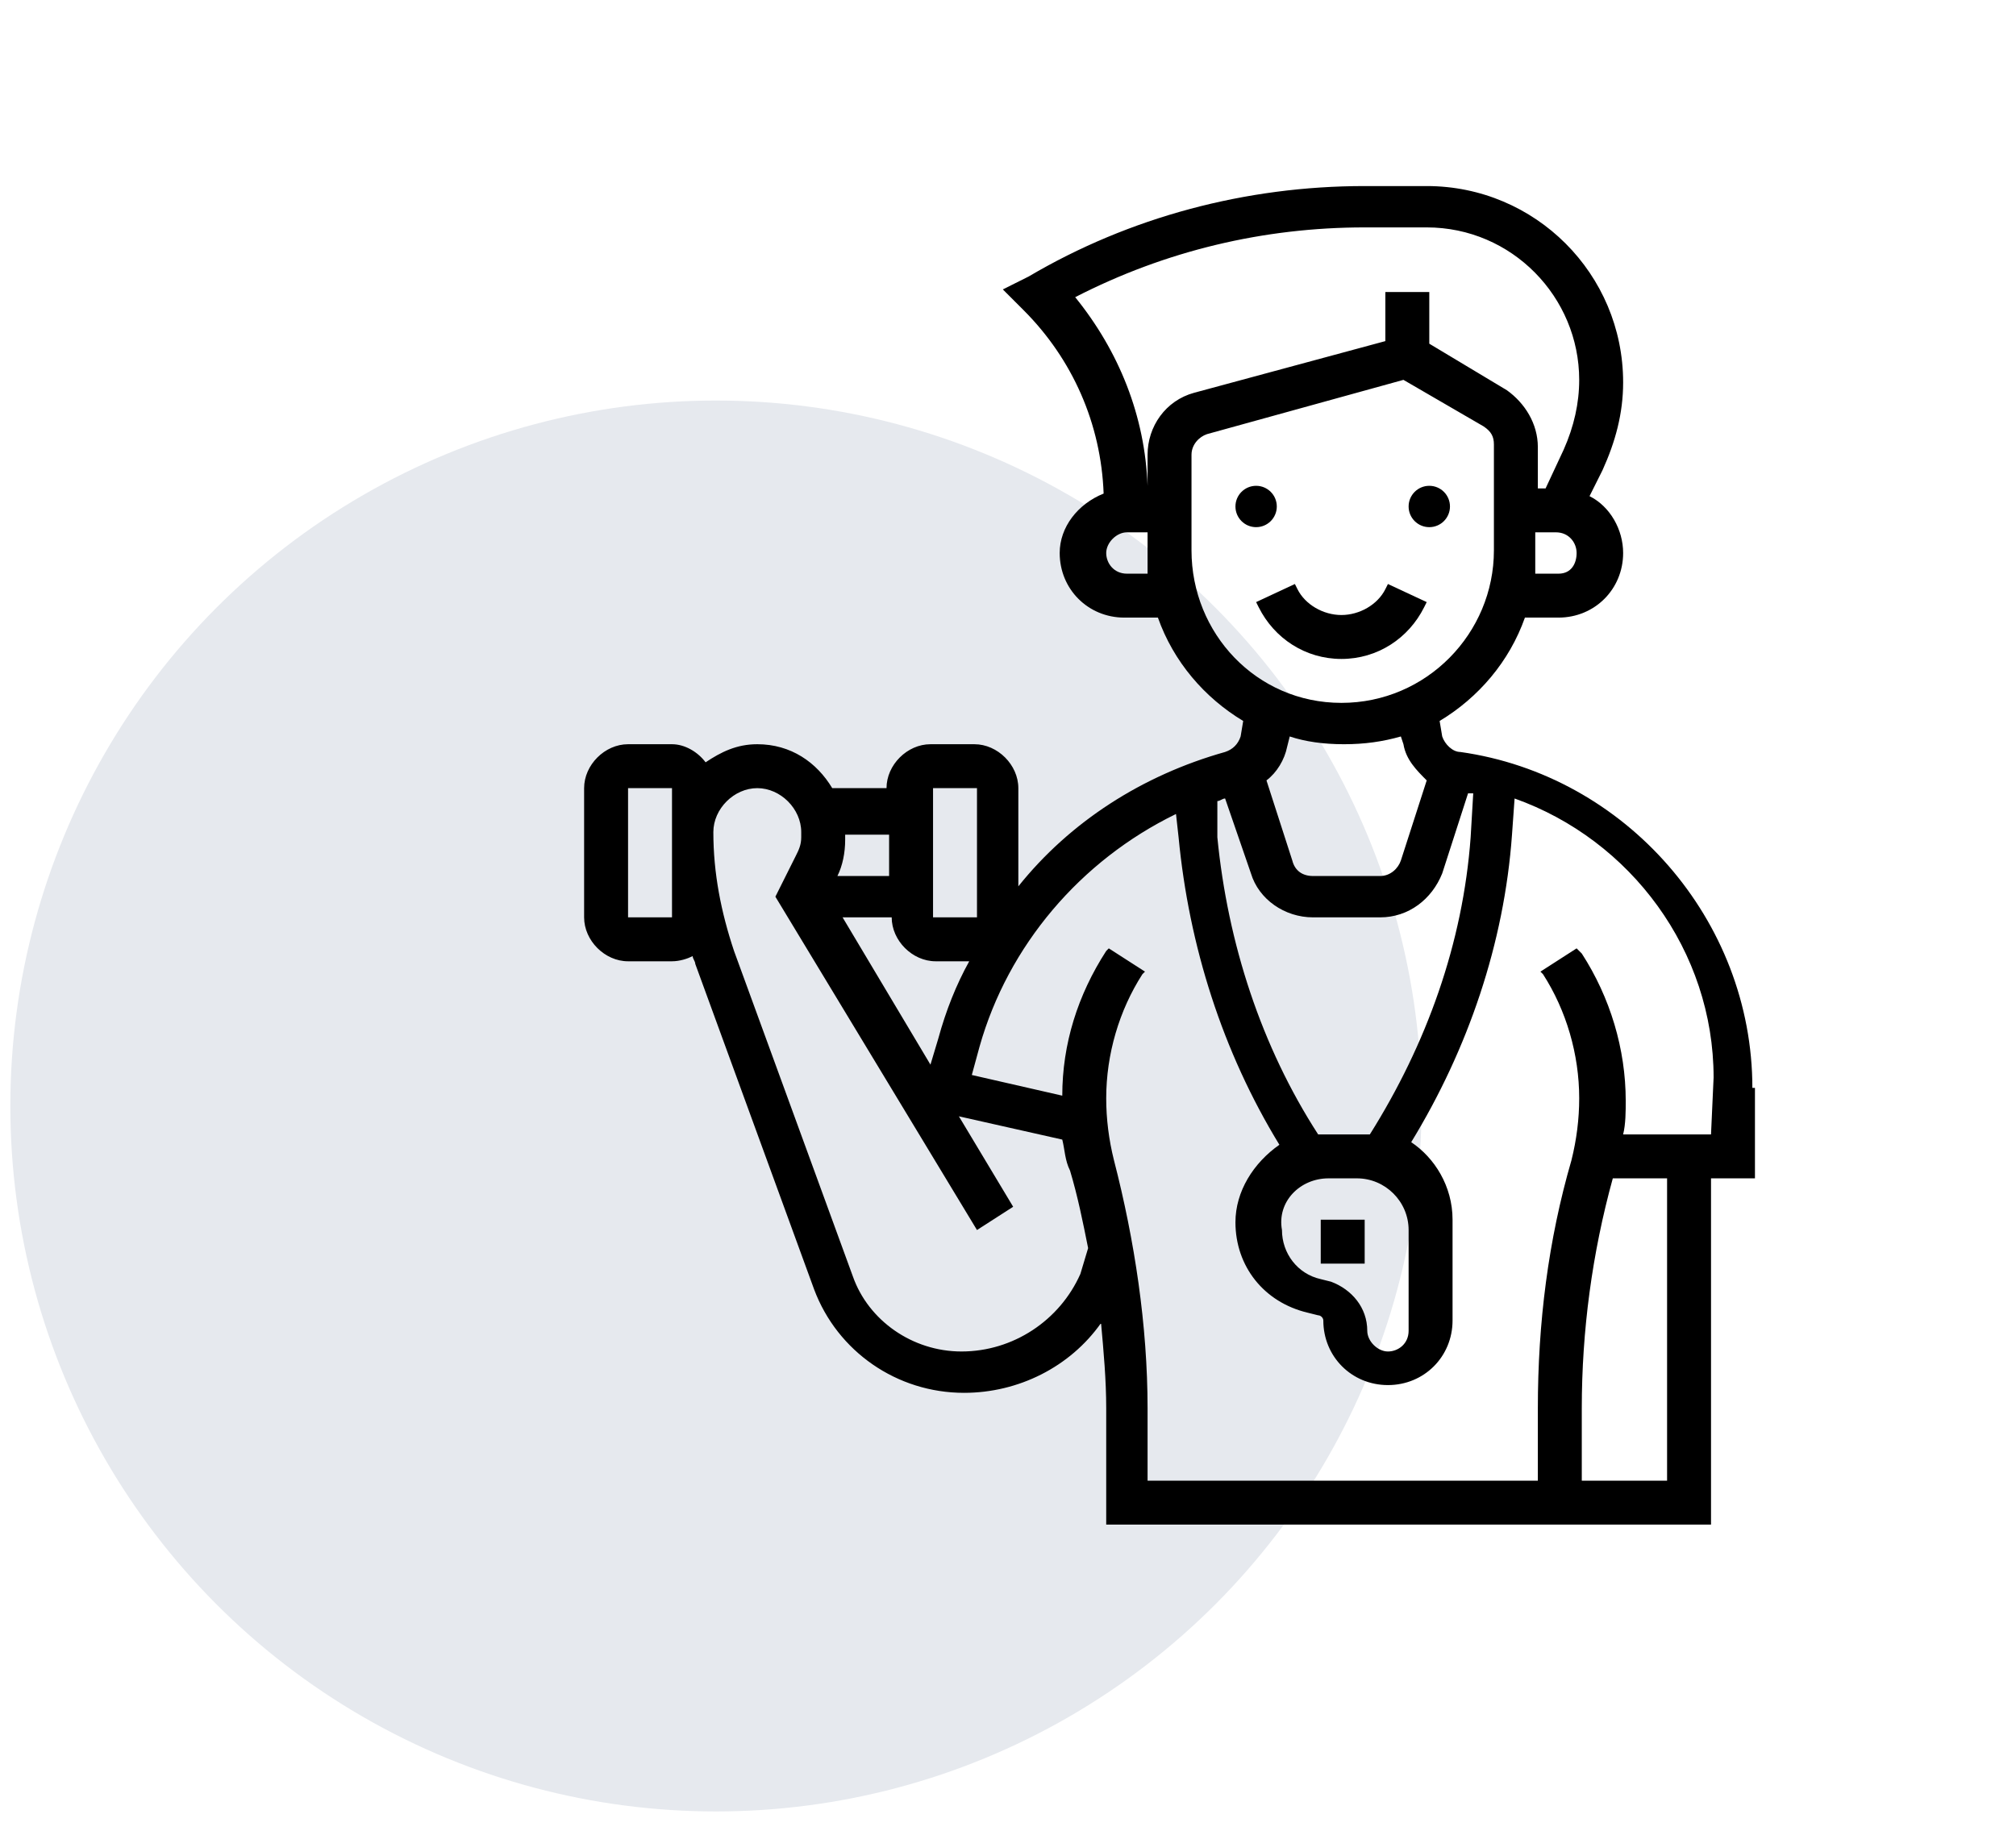 <?xml version="1.0" encoding="UTF-8"?> <svg xmlns="http://www.w3.org/2000/svg" xmlns:xlink="http://www.w3.org/1999/xlink" version="1.1" id="Layer_1" x="0px" y="0px" viewBox="0 0 78 71" style="enable-background:new 0 0 78 71;" xml:space="preserve"> <style type="text/css"> .st0{fill:#E6E9EE;} </style> <circle class="st0" cx="27.7" cy="42.8" r="27.3"></circle> <g> <circle cx="48.6" cy="19.6" r="0.8"></circle> <circle cx="55.3" cy="19.6" r="0.8"></circle> <path d="M55.1,23.5l0.1-0.2l-1.5-0.7l-0.1,0.2c-0.3,0.6-1,1-1.7,1c-0.7,0-1.4-0.4-1.7-1l-0.1-0.2l-1.5,0.7l0.1,0.2 c0.6,1.2,1.8,2,3.2,2S54.5,24.7,55.1,23.5z"></path> <path d="M67.8,42.1c0-6.5-4.9-12.1-11.3-13c-0.3,0-0.6-0.3-0.7-0.6l-0.1-0.6c1.5-0.9,2.7-2.3,3.3-4h1.3c1.4,0,2.5-1.1,2.5-2.5 c0-0.9-0.5-1.8-1.3-2.2l0.5-1c0.5-1.1,0.8-2.2,0.8-3.4c0-4.2-3.4-7.6-7.6-7.6h-2.4c-4.6,0-9.1,1.2-13,3.5l-1,0.5l0.8,0.8 c1.9,1.9,3,4.4,3.1,7.1c-1,0.4-1.7,1.3-1.7,2.3c0,1.4,1.1,2.5,2.5,2.5h1.3c0.6,1.7,1.8,3.1,3.3,4L48,28.5c-0.1,0.3-0.3,0.5-0.6,0.6 c-3.2,0.9-6,2.7-8,5.2v-3.8c0-0.9-0.8-1.7-1.7-1.7h-1.7c-0.9,0-1.7,0.8-1.7,1.7h-2.1c-0.6-1-1.6-1.7-2.9-1.7c-0.8,0-1.4,0.3-2,0.7 c-0.3-0.4-0.8-0.7-1.3-0.7h-1.7c-0.9,0-1.7,0.8-1.7,1.7v5c0,0.9,0.8,1.7,1.7,1.7H26c0.3,0,0.6-0.1,0.8-0.2c0,0.1,0.1,0.2,0.1,0.3 l4.6,12.6c0.9,2.4,3.2,4,5.8,4c2.1,0,4.1-1,5.3-2.7c0.1,1.1,0.2,2.2,0.2,3.3V59h23.4V45.6h1.7V42.1z M51.4,45.6h1.1 c1.1,0,2,0.9,2,2v3.9c0,0.5-0.4,0.8-0.8,0.8s-0.8-0.4-0.8-0.8c0-0.9-0.6-1.6-1.4-1.9l-0.4-0.1c-0.9-0.2-1.5-1-1.5-1.9 C49.4,46.5,50.3,45.6,51.4,45.6L51.4,45.6z M52.5,43.9h-1.1c-0.1,0-0.3,0-0.4,0c-2.2-3.4-3.5-7.4-3.9-11.5L47.1,31 c0.1,0,0.2-0.1,0.3-0.1l1,2.9c0.3,1,1.3,1.7,2.4,1.7h2.6c1.1,0,2-0.7,2.4-1.7l1-3.1c0.1,0,0.1,0,0.2,0l-0.1,1.7 c-0.3,4.1-1.7,8-3.9,11.5C52.7,43.9,52.6,43.9,52.5,43.9z M60.3,22.2h-0.9c0-0.3,0-0.6,0-0.8v-0.8h0.8c0.5,0,0.8,0.4,0.8,0.8 S60.8,22.2,60.3,22.2z M52.8,8.8h2.4c3.3,0,5.9,2.7,5.9,5.9c0,0.9-0.2,1.8-0.6,2.7l-0.7,1.5h-0.3v-1.6c0-0.9-0.5-1.7-1.2-2.2 l-3-1.8v-2h-1.7v1.9l-7.4,2c-1.1,0.3-1.8,1.3-1.8,2.4v1.2h0c-0.1-2.7-1.1-5.2-2.8-7.3C45.1,9.7,48.9,8.8,52.8,8.8z M43.6,22.2 c-0.5,0-0.8-0.4-0.8-0.8s0.4-0.8,0.8-0.8h0.8v0.8c0,0.3,0,0.6,0,0.8H43.6z M46.1,21.3v-3.7c0-0.4,0.3-0.7,0.6-0.8l7.6-2.1l3.1,1.8 c0.3,0.2,0.4,0.4,0.4,0.7v4.1c0,3.2-2.6,5.9-5.9,5.9S46.1,24.5,46.1,21.3L46.1,21.3z M52,28.8c0.8,0,1.5-0.1,2.2-0.3l0.1,0.3 c0.1,0.6,0.5,1,0.9,1.4l-1,3.1c-0.1,0.3-0.4,0.6-0.8,0.6h-2.6c-0.4,0-0.7-0.2-0.8-0.6l-1-3.1c0.4-0.3,0.7-0.8,0.8-1.3l0.1-0.4 C50.5,28.7,51.2,28.8,52,28.8L52,28.8z M36.1,30.5h1.7v5l-1.7,0V30.5z M37.5,37.2c-0.5,0.9-0.9,1.9-1.2,3L36,41.2l-3.4-5.7h1.9 c0,0.9,0.8,1.7,1.7,1.7H37.5z M34.4,32.2v1.7h-2c0.2-0.4,0.3-0.9,0.3-1.4v-0.2H34.4z M26,35.5l-1.7,0v-5H26V35.5z M41.8,49.3 c-0.8,1.8-2.6,3-4.6,3c-1.9,0-3.6-1.2-4.2-2.9l-4.6-12.6c-0.5-1.5-0.8-3-0.8-4.6c0-0.9,0.8-1.7,1.7-1.7c0.9,0,1.7,0.8,1.7,1.7v0.2 c0,0.3-0.1,0.5-0.2,0.7l-0.8,1.6l7.8,12.9l1.4-0.9l-2.1-3.5l4,0.9c0.1,0.4,0.1,0.8,0.3,1.2c0.3,1,0.5,2,0.7,3L41.8,49.3z M64.5,57.3h-3.3v-2.8c0-3,0.4-6,1.2-8.9h2.1V57.3z M66.2,43.9h-3.4c0.1-0.4,0.1-0.9,0.1-1.3c0-2-0.6-4-1.7-5.7L61,36.7l-1.4,0.9 l0.1,0.1c0.9,1.4,1.4,3.1,1.4,4.8c0,0.8-0.1,1.6-0.3,2.4c-0.9,3.1-1.3,6.3-1.3,9.6v2.8H44.4v-2.8c0-3.2-0.5-6.5-1.3-9.6 c-0.2-0.8-0.3-1.6-0.3-2.4c0-1.7,0.5-3.4,1.4-4.8l0.1-0.1l-1.4-0.9l-0.1,0.1c-1.1,1.7-1.7,3.6-1.7,5.6l-3.5-0.8l0.3-1.1 c1.1-3.9,3.9-7.2,7.6-9l0.1,0.9c0.4,4.2,1.7,8.3,3.9,11.9c-1,0.7-1.7,1.8-1.7,3c0,1.7,1.1,3.1,2.8,3.5l0.4,0.1 c0.1,0,0.2,0.1,0.2,0.2c0,1.4,1.1,2.5,2.5,2.5c1.4,0,2.5-1.1,2.5-2.5v-3.9c0-1.3-0.7-2.4-1.6-3c2.2-3.6,3.6-7.7,3.9-11.9l0.1-1.4 c4.5,1.6,7.7,5.9,7.7,10.8L66.2,43.9z"></path> <path d="M51.1,47.2h1.7v1.7h-1.7V47.2z"></path> </g> </svg> 